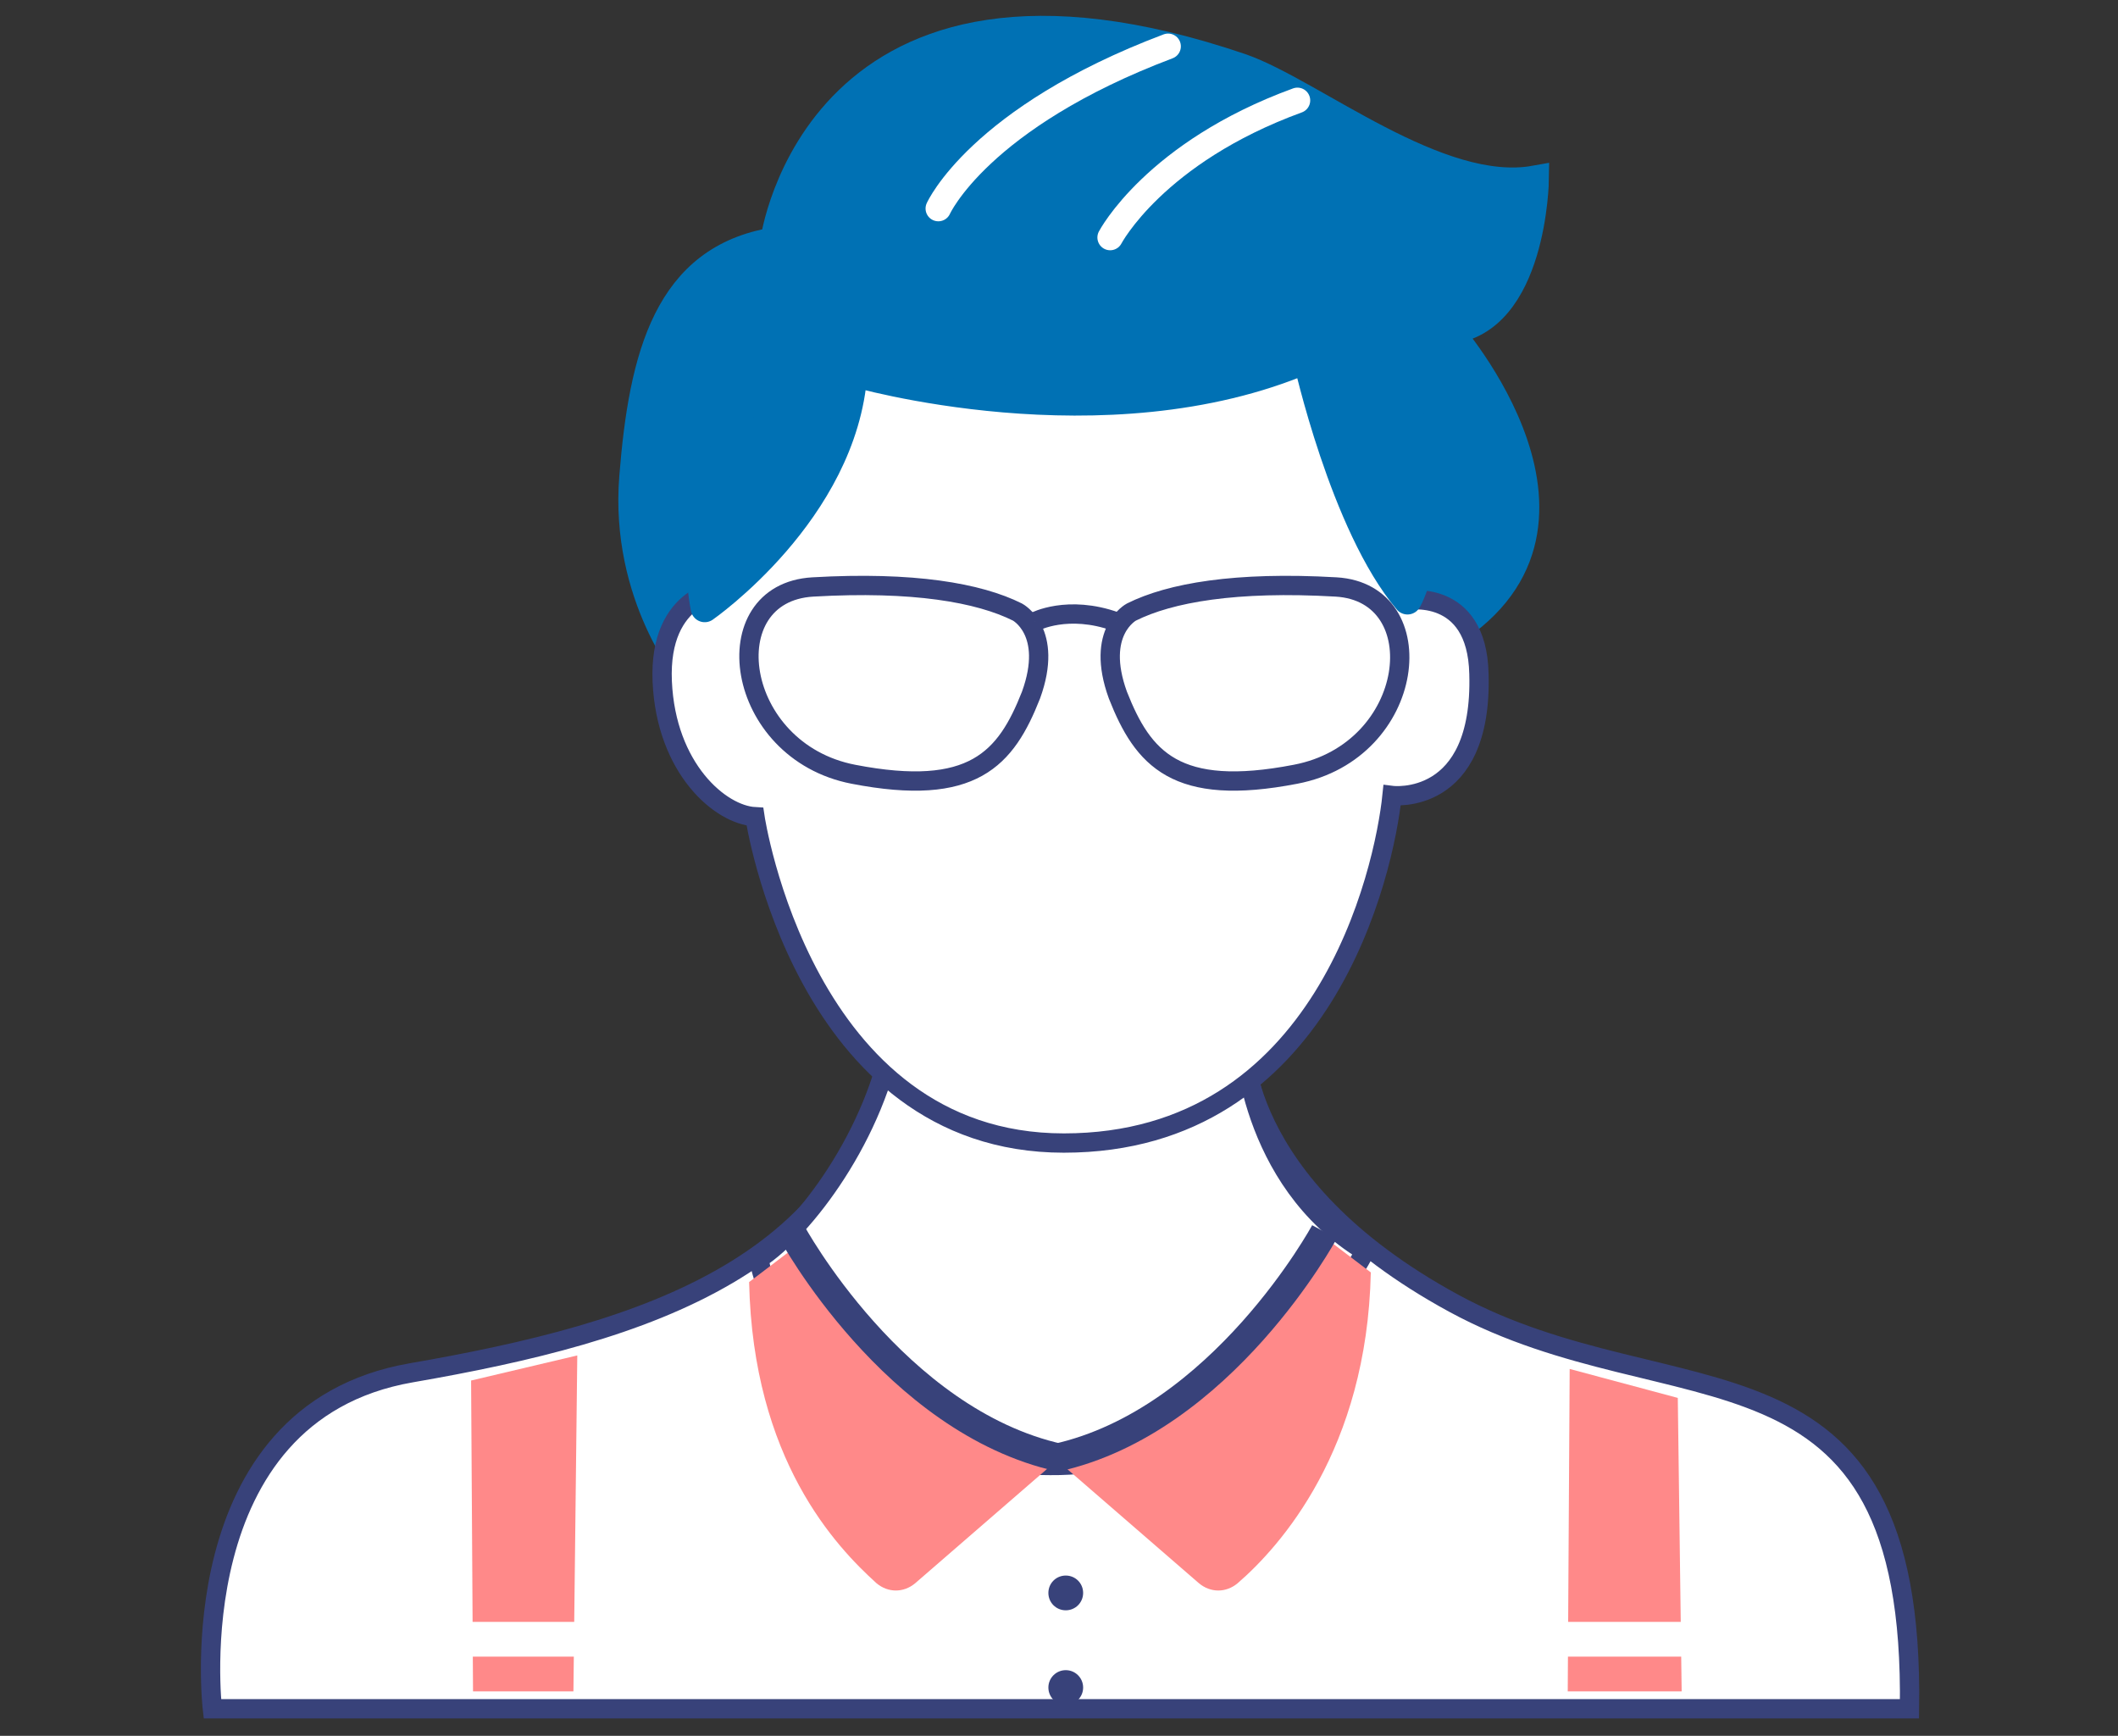 <?xml version="1.0" encoding="utf-8"?>
<!-- Generator: Adobe Illustrator 27.9.0, SVG Export Plug-In . SVG Version: 6.00 Build 0)  -->
<svg version="1.1" id="レイヤー_1" xmlns="http://www.w3.org/2000/svg" xmlns:xlink="http://www.w3.org/1999/xlink" x="0px"
	 y="0px" viewBox="0 0 109.7 89.9" style="enable-background:new 0 0 109.7 89.9;" xml:space="preserve">
<rect x="0" y="0" width="109.7" height="89.9" fill="#333333" stroke="none"/>
<style type="text/css">
	.st0{fill:#FFFFFF;stroke:#38427A;stroke-miterlimit:10;}
	.st1{fill:#FF8989;}
	.st2{fill:#FFFFFF;}
	.st3{fill:#38427A;}
	.st4{fill:#0071B4;stroke:#0071B4;stroke-width:1.45;stroke-miterlimit:10;}
	.st5{fill:#0071B4;stroke:#0071B4;stroke-width:1.45;stroke-linecap:round;stroke-linejoin:round;stroke-miterlimit:10;}
	.st6{fill:none;stroke:#FFFFFF;stroke-width:1.323;stroke-linecap:round;stroke-miterlimit:10;}
	.st7{fill:none;stroke:#38427A;stroke-width:1.45;stroke-miterlimit:10;}
</style>
<g>
	<g>
		<path class="st0" d="M64.4,53.7c0,0-0.5,7.6,10.9,13.8c11.4,6.2,23.9,0.9,23.6,21H11c0,0-1.8-15.3,10.3-17.4
			c12.1-2.1,23.3-5.5,25-17.9L64.4,53.7z"/>
		<path class="st0" d="M64.4,53.7l-18.1-0.4c-0.9,5.5-4.7,10.4-7,11.9c0,0,1.8,10.7,15.1,10.7C65,76,70.7,64.8,70.7,64.8
			C64.6,61.1,64.4,53.7,64.4,53.7z"/>
		<g>
			<polygon class="st1" points="86.9,72.4 81.3,70.9 81.2,87.6 87.1,87.6 			"/>
			<rect x="78.4" y="84" class="st2" width="9.1" height="1.8"/>
		</g>
		<g>
			<polygon class="st1" points="24.4,71.5 29.9,70.2 29.7,87.6 24.5,87.6 			"/>
			<rect x="23.6" y="84" class="st2" width="7.3" height="1.8"/>
		</g>
		<g>
			<path class="st1" d="M41.3,64.5l-2.5,1.9c0.2,9.2,4.5,13.7,6.6,15.6c0.6,0.5,1.4,0.5,2,0l7.5-6.5C46.3,73.6,41.3,64.5,41.3,64.5z
				"/>
			<path class="st1" d="M68.5,64l2.5,1.9c-0.2,9.2-4.7,14.2-6.9,16.1c-0.6,0.5-1.4,0.5-2,0l-7.5-6.5C63.2,73.6,68.5,64,68.5,64z"/>
		</g>
		<g>
			<path class="st3" d="M56.1,82.5c0,0.5-0.4,0.9-0.9,0.9c-0.5,0-0.9-0.4-0.9-0.9c0-0.5,0.4-0.9,0.9-0.9
				C55.7,81.6,56.1,82,56.1,82.5z"/>
			<circle class="st3" cx="55.2" cy="87.4" r="0.9"/>
		</g>
		<path class="st4" d="M79.5,9.3c-5,0.9-11.5-4.5-15.2-5.8c-22-7.5-24.2,9-24.2,9c-5.5,0.9-6.8,5.9-7.3,12.2c-0.5,6.2,3,10.3,3,10.3
			l38.9-2c9.5-5.5,0.3-15.9,0.3-15.9C79.4,16.7,79.5,9.3,79.5,9.3z"/>
		<path class="st0" d="M72.8,31.1L67.1,16l-17.6-0.7L42,15.8l-4.5,14.7c0,0-3.4,0.2-3.2,4.8c0.2,4.5,3,6.9,4.8,7
			c0,0,2.5,16.9,16,16.9c13.5,0,16.6-14.1,17-18c0,0,4.7,0.6,4.5-6.3C76.5,30.4,72.8,31.1,72.8,31.1z"/>
		<path class="st5" d="M73.5,23.3c-1.2-4.1-1.4-8.5-5.4-8.7c-4-0.2-24.2-1-26.3,1.2c-2,2.2-6.5,9.7-5.3,15.7c0,0,7.2-5,7.7-12.2
			c0,0,13,3.8,23.5-0.7c0,0,1.9,8.6,5.2,12.5C73,31,74.7,27.4,73.5,23.3z"/>
		<path class="st6" d="M48.6,10.8c0,0,2.1-4.7,11.9-8.4"/>
		<path class="st6" d="M57.5,12.3c0,0,2.3-4.4,9.7-7.1"/>
		<g>
			<path class="st0" d="M69.2,30.4c-5.2-0.3-8.6,0.3-10.6,1.3c0,0-1.9,1-0.7,4.3c1.3,3.3,3,5.3,9.2,4.1
				C73.4,38.9,74.3,30.7,69.2,30.4z"/>
			<path class="st0" d="M42.1,30.4c5.2-0.3,8.6,0.3,10.6,1.3c0,0,1.9,1,0.7,4.3c-1.3,3.3-3,5.3-9.2,4.1S36.9,30.7,42.1,30.4z"/>
			<path class="st0" d="M53.6,32.2c0,0,1.7-0.9,4.2,0"/>
		</g>
	</g>
	<g>
		<path class="st7" d="M54.9,75.5C46.3,73.6,41,63.8,41,63.8"/>
		<path class="st7" d="M54.7,75.5c8.6-1.9,13.9-11.7,13.9-11.7"/>
	</g>
</g>
</svg>
